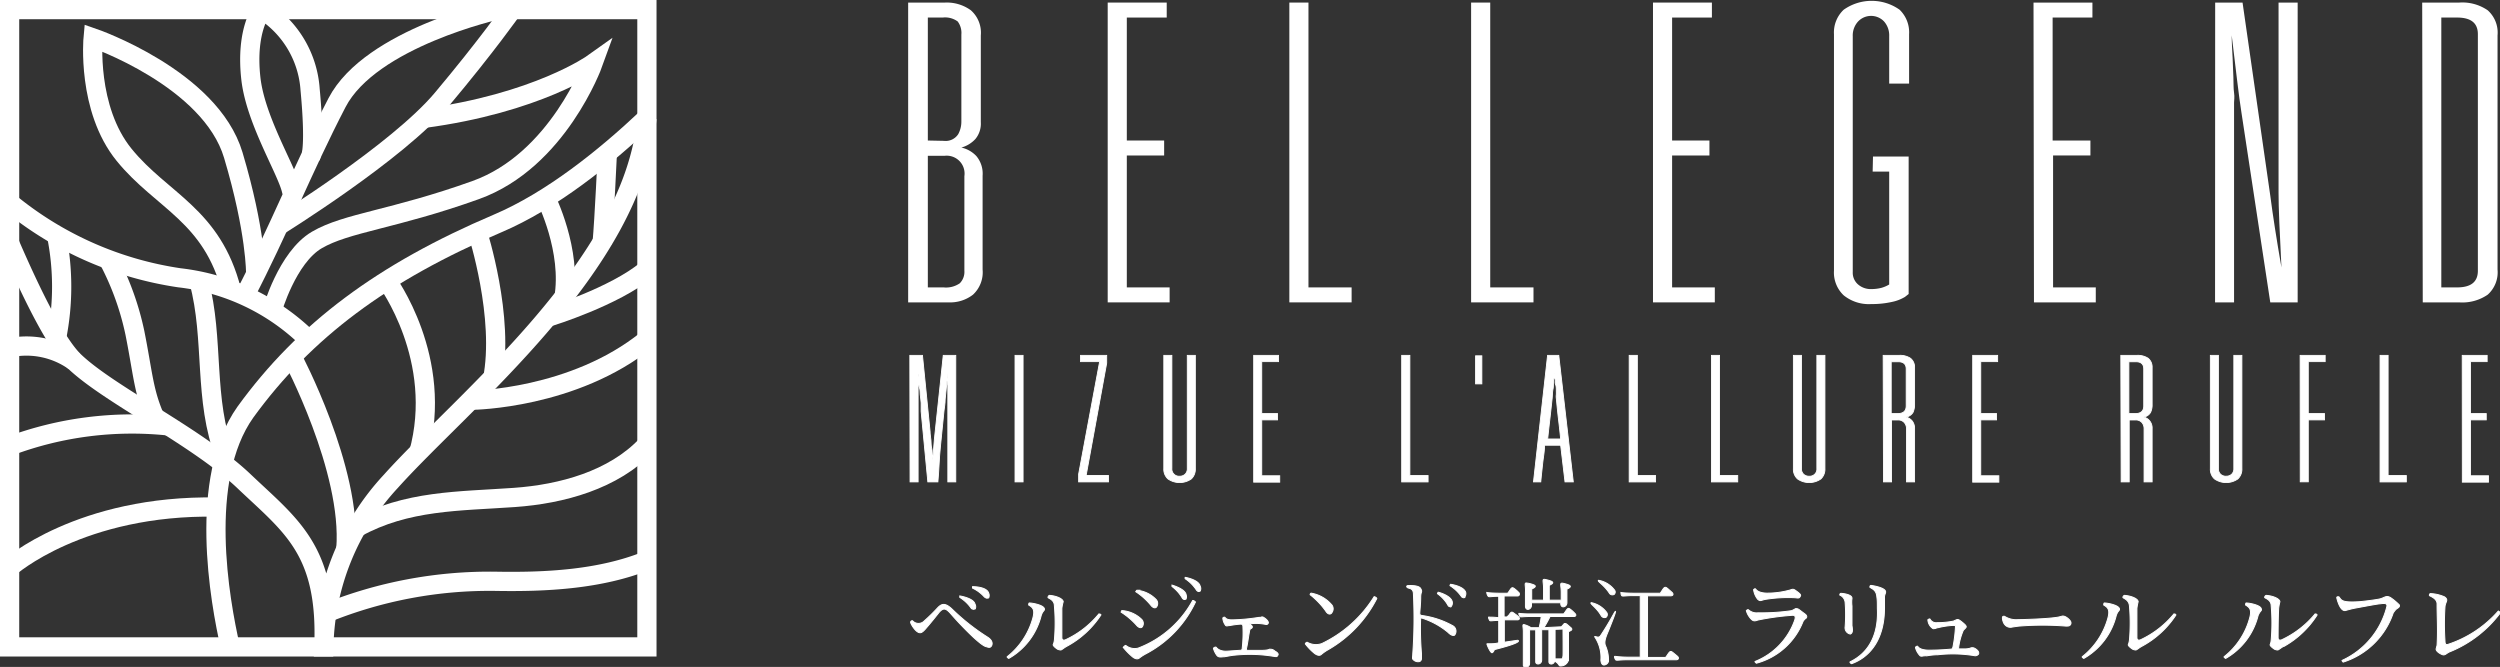 <svg xmlns="http://www.w3.org/2000/svg" viewBox="0 0 223.64 59.66"><rect x="0" y="0" width="223.64" height="59.66" fill="#333333" stroke="none"/><defs><style>.cls-1{fill:#fff;}.cls-2,.cls-3,.cls-4,.cls-5{fill:none;stroke:#fff;}.cls-2,.cls-3,.cls-4{stroke-miterlimit:10;}.cls-2{stroke-width:0.08px;}.cls-3{stroke-width:0.09px;}.cls-4,.cls-5{stroke-width:1.72px;}.cls-5{stroke-linejoin:round;}</style></defs><g id="Layer_2" data-name="Layer 2"><g id="main"><path class="cls-1" d="M81.39,31.79h1.13l.68,6.8c0,.29.06.56.08.8s0,.48.07.72,0,.49.06.75,0,.57,0,.91c0-.53.07-1.08.11-1.66s.09-1.08.14-1.52q.18-1.64.36-3.39c.13-1.18.25-2.32.36-3.41h1.12V43.11h-.71v-7c0-.18,0-.36,0-.53s0-.38,0-.58,0-.45,0-.71v-.91c0,.19,0,.38-.06.59s0,.39-.06.57l-.12,1.18c0,.38-.07.73-.1,1-.1,1-.2,2.08-.32,3.19S84,42.1,83.9,43.11H83L82.4,36.8c0-.1,0-.22,0-.34s0-.26,0-.41-.06-.53-.08-.74,0-.41-.06-.6-.05-.39-.07-.59,0-.42-.06-.67c0,.28,0,.55,0,.81s0,.5,0,.73,0,.4,0,.61v7.51h-.72Z"/><path class="cls-2" d="M81.39,31.79h1.13l.68,6.8c0,.29.06.56.08.8s0,.48.07.72,0,.49.06.75,0,.57,0,.91c0-.53.07-1.08.11-1.66s.09-1.08.14-1.52q.18-1.64.36-3.39c.13-1.18.25-2.32.36-3.41h1.12V43.11h-.71v-7c0-.18,0-.36,0-.53s0-.38,0-.58,0-.45,0-.71v-.91c0,.19,0,.38-.06.59s0,.39-.06.57l-.12,1.18c0,.38-.07.73-.1,1-.1,1-.2,2.08-.32,3.19S84,42.1,83.9,43.11H83L82.4,36.8c0-.1,0-.22,0-.34s0-.26,0-.41-.06-.53-.08-.74,0-.41-.06-.6-.05-.39-.07-.59,0-.42-.06-.67c0,.28,0,.55,0,.81s0,.5,0,.73,0,.4,0,.61v7.51h-.72Z"/><path class="cls-1" d="M90.8,31.79h.72V43.11H90.8Z"/><path class="cls-2" d="M90.8,31.79h.72V43.11H90.8Z"/><path class="cls-1" d="M96.49,42.42l1.88-10.07H96.66v-.56H99v.69L97.16,42.54h2v.57H96.49Z"/><path class="cls-2" d="M96.49,42.42l1.88-10.07H96.66v-.56H99v.69L97.16,42.54h2v.57H96.49Z"/><path class="cls-1" d="M106.93,31.79V41.91a1.2,1.2,0,0,1-.36.93,1.82,1.82,0,0,1-2.09,0,1.17,1.17,0,0,1-.37-.93V31.79h.72V41.9a.64.64,0,0,0,.69.7.68.68,0,0,0,.5-.18.67.67,0,0,0,.19-.52V31.79Z"/><path class="cls-2" d="M106.93,31.79V41.91a1.2,1.2,0,0,1-.36.93,1.82,1.82,0,0,1-2.09,0,1.17,1.17,0,0,1-.37-.93V31.79h.72V41.9a.64.64,0,0,0,.69.7.68.68,0,0,0,.5-.18.67.67,0,0,0,.19-.52V31.79Z"/><path class="cls-1" d="M112.15,31.79h2.22v.56h-1.5V37h1.41v.56h-1.41v5h1.61v.57h-2.33Z"/><path class="cls-2" d="M112.15,31.79h2.22v.56h-1.5V37h1.41v.56h-1.41v5h1.61v.57h-2.33Z"/><path class="cls-1" d="M125.39,31.79h.73V42.54h1.63v.57h-2.36Z"/><path class="cls-2" d="M125.39,31.79h.73V42.54h1.63v.57h-2.36Z"/><path class="cls-1" d="M132,31.83h.56v2.51H132Z"/><path class="cls-2" d="M132,31.83h.56v2.51H132Z"/><path class="cls-1" d="M139.61,39.83h-1.44c0,.53-.11,1.08-.17,1.64s-.12,1.1-.17,1.64h-.65l1.26-11.32h1l1.3,11.32H140Zm0-.56c-.06-.62-.13-1.23-.2-1.82s-.13-1.21-.19-1.82a1.17,1.17,0,0,1,0-.32,3.11,3.11,0,0,0,0-.32c0-.23,0-.44-.07-.61s0-.34-.05-.51,0-.34-.06-.52,0-.38,0-.61c0,.2,0,.4,0,.6s0,.4-.05.59,0,.58-.06.86-.05.56-.08.84c-.06.59-.13,1.2-.2,1.82s-.14,1.22-.2,1.82Z"/><path class="cls-2" d="M139.61,39.83h-1.44c0,.53-.11,1.08-.17,1.64s-.12,1.1-.17,1.64h-.65l1.26-11.32h1l1.3,11.32H140Zm0-.56c-.06-.62-.13-1.23-.2-1.82s-.13-1.21-.19-1.82a1.17,1.17,0,0,1,0-.32,3.11,3.11,0,0,0,0-.32c0-.23,0-.44-.07-.61s0-.34-.05-.51,0-.34-.06-.52,0-.38,0-.61c0,.2,0,.4,0,.6s0,.4-.05.59,0,.58-.06.86-.05.56-.08.84c-.06.59-.13,1.2-.2,1.82s-.14,1.22-.2,1.82Z"/><path class="cls-1" d="M145.74,31.79h.73V42.54h1.63v.57h-2.36Z"/><path class="cls-2" d="M145.74,31.79h.73V42.54h1.63v.57h-2.36Z"/><path class="cls-1" d="M153.1,31.79h.72V42.54h1.63v.57H153.1Z"/><path class="cls-2" d="M153.1,31.79h.72V42.54h1.63v.57H153.1Z"/><path class="cls-1" d="M163.25,31.79V41.91a1.2,1.2,0,0,1-.36.93,1.82,1.82,0,0,1-2.09,0,1.17,1.17,0,0,1-.37-.93V31.79h.72V41.9a.67.67,0,0,0,.19.52.68.68,0,0,0,.5.18.64.64,0,0,0,.69-.7V31.79Z"/><path class="cls-2" d="M163.25,31.79V41.91a1.2,1.2,0,0,1-.36.93,1.82,1.82,0,0,1-2.09,0,1.17,1.17,0,0,1-.37-.93V31.79h.72V41.9a.67.67,0,0,0,.19.52.68.68,0,0,0,.5.18.64.64,0,0,0,.69-.7V31.79Z"/><path class="cls-1" d="M168.46,31.79h1.44a1.68,1.68,0,0,1,1,.26,1,1,0,0,1,.37.82v3.32a1.65,1.65,0,0,1-.14.7.93.93,0,0,1-.62.42,1.11,1.11,0,0,1,.54.34,1.06,1.06,0,0,1,.22.69v4.77h-.72V38.34a.84.84,0,0,0-.19-.53.71.71,0,0,0-.61-.24h-.54v5.54h-.72ZM169.75,37c.51,0,.77-.23.77-.69V33c0-.42-.24-.64-.71-.64h-.63V37Z"/><path class="cls-2" d="M168.46,31.79h1.44a1.68,1.68,0,0,1,1,.26,1,1,0,0,1,.37.82v3.32a1.65,1.65,0,0,1-.14.7.93.93,0,0,1-.62.42,1.11,1.11,0,0,1,.54.34,1.06,1.06,0,0,1,.22.69v4.77h-.72V38.34a.84.84,0,0,0-.19-.53.71.71,0,0,0-.61-.24h-.54v5.54h-.72ZM169.75,37c.51,0,.77-.23.77-.69V33c0-.42-.24-.64-.71-.64h-.63V37Z"/><path class="cls-1" d="M176.47,31.79h2.23v.56h-1.51V37h1.41v.56h-1.41v5h1.62v.57h-2.34Z"/><path class="cls-2" d="M176.47,31.79h2.23v.56h-1.51V37h1.41v.56h-1.41v5h1.62v.57h-2.34Z"/><path class="cls-1" d="M189.72,31.79h1.44a1.68,1.68,0,0,1,1,.26,1,1,0,0,1,.36.82v3.32a1.51,1.51,0,0,1-.14.7.88.88,0,0,1-.61.42,1,1,0,0,1,.53.34,1,1,0,0,1,.22.69v4.77h-.72V38.34a.83.83,0,0,0-.18-.53.72.72,0,0,0-.62-.24h-.53v5.54h-.72ZM191,37c.52,0,.77-.23.77-.69V33c0-.42-.23-.64-.7-.64h-.63V37Z"/><path class="cls-2" d="M189.72,31.79h1.44a1.68,1.68,0,0,1,1,.26,1,1,0,0,1,.36.82v3.32a1.51,1.51,0,0,1-.14.7.88.88,0,0,1-.61.42,1,1,0,0,1,.53.34,1,1,0,0,1,.22.69v4.77h-.72V38.34a.83.83,0,0,0-.18-.53.72.72,0,0,0-.62-.24h-.53v5.54h-.72ZM191,37c.52,0,.77-.23.77-.69V33c0-.42-.23-.64-.7-.64h-.63V37Z"/><path class="cls-1" d="M200.55,31.79V41.91a1.2,1.2,0,0,1-.36.93,1.82,1.82,0,0,1-2.09,0,1.17,1.17,0,0,1-.37-.93V31.79h.72V41.9a.67.67,0,0,0,.19.52.68.68,0,0,0,.5.18.7.7,0,0,0,.5-.18.67.67,0,0,0,.19-.52V31.79Z"/><path class="cls-2" d="M200.55,31.79V41.91a1.2,1.2,0,0,1-.36.93,1.82,1.82,0,0,1-2.09,0,1.17,1.17,0,0,1-.37-.93V31.79h.72V41.9a.67.67,0,0,0,.19.52.68.68,0,0,0,.5.18.7.7,0,0,0,.5-.18.67.67,0,0,0,.19-.52V31.79Z"/><path class="cls-1" d="M205.76,31.79H208v.56h-1.51V37h1.45v.56h-1.45v5.54h-.72Z"/><path class="cls-2" d="M205.76,31.79H208v.56h-1.51V37h1.45v.56h-1.45v5.54h-.72Z"/><path class="cls-1" d="M212.91,31.79h.72V42.54h1.63v.57h-2.35Z"/><path class="cls-2" d="M212.91,31.79h.72V42.54h1.63v.57h-2.35Z"/><path class="cls-1" d="M220.26,31.79h2.23v.56H221V37h1.41v.56H221v5h1.61v.57h-2.34Z"/><path class="cls-2" d="M220.26,31.79h2.23v.56H221V37h1.41v.56H221v5h1.61v.57h-2.34Z"/><path class="cls-1" d="M88.19,57.84c-.56-.16-2.33-2-3.19-3-.39-.42-.61-.5-1-.05-.47.6-.88,1.09-1.2,1.46s-.45.37-.57.34c-.35-.07-.78-.81-.77-.93s.15-.15.17-.13a.72.72,0,0,0,1.07,0,16.15,16.15,0,0,0,1.2-1.18c.39-.4.71-.39,1.28.15A19.32,19.32,0,0,0,88.35,57c.6.39.35.77.35.77C88.57,58,88.39,57.89,88.19,57.84Zm-1-3.37c-.09.09-.25,0-.33-.09a3.53,3.53,0,0,0-1-.94s0-.13,0-.13,1.23.19,1.36.73A.47.47,0,0,1,87.24,54.47Zm1.2-1c-.08.1-.24,0-.33-.07A3.32,3.32,0,0,0,87,52.61a.42.42,0,0,1,0-.13c.08,0,1.25,0,1.44.57A.53.53,0,0,1,88.44,53.49Z"/><path class="cls-3" d="M88.19,57.84c-.56-.16-2.33-2-3.19-3-.39-.42-.61-.5-1-.05-.47.6-.88,1.09-1.2,1.46s-.45.37-.57.34c-.35-.07-.78-.81-.77-.93s.15-.15.17-.13a.72.72,0,0,0,1.07,0,16.15,16.15,0,0,0,1.2-1.18c.39-.4.71-.39,1.28.15A19.32,19.32,0,0,0,88.35,57c.6.39.35.77.35.77C88.57,58,88.39,57.89,88.19,57.84Zm-1-3.37c-.09.09-.25,0-.33-.09a3.53,3.53,0,0,0-1-.94s0-.13,0-.13,1.23.19,1.36.73A.47.47,0,0,1,87.24,54.47Zm1.2-1c-.08.1-.24,0-.33-.07A3.32,3.32,0,0,0,87,52.61a.42.42,0,0,1,0-.13c.08,0,1.25,0,1.44.57A.53.53,0,0,1,88.44,53.49Z"/><path class="cls-1" d="M93.14,55.07a6.12,6.12,0,0,1-2.9,3.83s-.2-.11-.13-.16a6.65,6.65,0,0,0,2.27-3.4c.23-.82,0-1-.36-1.22,0,0,0-.18.06-.18.28,0,1.32.19,1.35.54C93.45,54.65,93.29,54.61,93.14,55.07Zm2.28,2.75c-.18.1-.32.21-.44.29s-.22,0-.29,0-.52-.32-.47-.45a1.53,1.53,0,0,0,.1-.39,17.56,17.56,0,0,0,0-3.08c0-.55-.56-.67-.57-.74s.07-.19.14-.19c.65.05,1.21.32,1.22.57a3.71,3.71,0,0,0-.12.59c0,1,0,2.34,0,2.61s.19.25.31.21a8.44,8.44,0,0,0,3-2.32s.2,0,.17.11A8.38,8.38,0,0,1,95.42,57.82Z"/><path class="cls-3" d="M93.14,55.07a6.12,6.12,0,0,1-2.9,3.83s-.2-.11-.13-.16a6.65,6.65,0,0,0,2.27-3.4c.23-.82,0-1-.36-1.22,0,0,0-.18.06-.18.28,0,1.32.19,1.35.54C93.45,54.65,93.29,54.61,93.14,55.07Zm2.28,2.75c-.18.1-.32.21-.44.29s-.22,0-.29,0-.52-.32-.47-.45a1.53,1.53,0,0,0,.1-.39,17.56,17.56,0,0,0,0-3.08c0-.55-.56-.67-.57-.74s.07-.19.14-.19c.65.05,1.21.32,1.22.57a3.71,3.71,0,0,0-.12.59c0,1,0,2.34,0,2.61s.19.25.31.21a8.44,8.44,0,0,0,3-2.32s.2,0,.17.11A8.38,8.38,0,0,1,95.42,57.82Z"/><path class="cls-1" d="M100.36,54.62a2.8,2.8,0,0,1,1.78.8.52.52,0,0,1,.08.59c-.09.21-.33.18-.55-.08a6.6,6.6,0,0,0-1.38-1.17S100.32,54.65,100.36,54.62Zm6.32-.88c0-.08.29.07.25.14a10.09,10.09,0,0,1-4.43,4.61,4,4,0,0,0-.6.39s-.21.19-.6-.13a6.13,6.13,0,0,1-.82-.84s.17-.2.23-.17a1.28,1.28,0,0,0,1.1.24A9.32,9.32,0,0,0,106.68,53.74Zm-5-.94a2.72,2.72,0,0,1,1.76.85.52.52,0,0,1,.06.58c-.1.22-.34.18-.55-.09a6,6,0,0,0-1.35-1.21S101.67,52.81,101.71,52.8Zm4.38.8c-.11.08-.25,0-.32-.14a3.51,3.51,0,0,0-.9-1s0-.12,0-.12,1.2.33,1.27.88A.5.5,0,0,1,106.09,53.6Zm1.27-.72c-.09.09-.24,0-.31-.11a3.45,3.45,0,0,0-1-1,.26.26,0,0,1,0-.12c.08,0,1.22.23,1.34.78A.48.48,0,0,1,107.36,52.88Z"/><path class="cls-3" d="M100.36,54.62a2.8,2.8,0,0,1,1.78.8.52.52,0,0,1,.08.59c-.09.21-.33.18-.55-.08a6.6,6.6,0,0,0-1.38-1.17S100.32,54.65,100.36,54.62Zm6.32-.88c0-.08.29.07.25.14a10.09,10.09,0,0,1-4.43,4.61,4,4,0,0,0-.6.39s-.21.19-.6-.13a6.13,6.13,0,0,1-.82-.84s.17-.2.23-.17a1.28,1.28,0,0,0,1.1.24A9.32,9.32,0,0,0,106.68,53.74Zm-5-.94a2.72,2.72,0,0,1,1.76.85.52.52,0,0,1,.06.58c-.1.22-.34.18-.55-.09a6,6,0,0,0-1.35-1.21S101.67,52.81,101.71,52.8Zm4.38.8c-.11.08-.25,0-.32-.14a3.51,3.51,0,0,0-.9-1s0-.12,0-.12,1.2.33,1.27.88A.5.5,0,0,1,106.09,53.6Zm1.27-.72c-.09.09-.24,0-.31-.11a3.45,3.45,0,0,0-1-1,.26.26,0,0,1,0-.12c.08,0,1.22.23,1.34.78A.48.48,0,0,1,107.36,52.88Z"/><path class="cls-1" d="M114.34,58.53a.29.29,0,0,1-.1.18h0c0,.06-.3,0-.32,0a13.25,13.25,0,0,0-3.51-.1c-.15,0-.84.14-.89.14-.23,0-.49.1-.67-.13a2,2,0,0,1-.3-.61c0-.07.2-.17.25-.1s.32.39,1,.34l1.18-.08a.14.14,0,0,0,.14-.15,12.09,12.09,0,0,0,.07-1.89c0-.13,0-.29-.18-.3a7.52,7.52,0,0,0-1,.13c-.18,0-.26.07-.36,0a1.22,1.22,0,0,1-.26-.65c0-.09.16-.13.2-.07s.17.23.69.21a17,17,0,0,0,2.33-.22l.16,0a.24.24,0,0,1,.27,0c.27.16.44.37.42.49a.18.18,0,0,1-.22.14,4.29,4.29,0,0,0-1.39-.06c-.08,0-.07.06,0,.07A1.45,1.45,0,0,1,112,56c.07.11,0,.19-.09.23s-.12.12-.15.33c-.1.57-.16,1.08-.27,1.51,0,0,0,.12.16.11h1.21s.51,0,.68-.09a.55.55,0,0,1,.5.15C114.23,58.34,114.33,58.44,114.34,58.53Z"/><path class="cls-3" d="M114.34,58.53a.29.29,0,0,1-.1.18h0c0,.06-.3,0-.32,0a13.25,13.25,0,0,0-3.51-.1c-.15,0-.84.14-.89.14-.23,0-.49.1-.67-.13a2,2,0,0,1-.3-.61c0-.07.2-.17.25-.1s.32.39,1,.34l1.18-.08a.14.14,0,0,0,.14-.15,12.09,12.09,0,0,0,.07-1.89c0-.13,0-.29-.18-.3a7.52,7.52,0,0,0-1,.13c-.18,0-.26.07-.36,0a1.22,1.22,0,0,1-.26-.65c0-.09.16-.13.2-.07s.17.23.69.21a17,17,0,0,0,2.33-.22l.16,0a.24.24,0,0,1,.27,0c.27.16.44.37.42.49a.18.18,0,0,1-.22.14,4.29,4.29,0,0,0-1.39-.06c-.08,0-.07.06,0,.07A1.45,1.45,0,0,1,112,56c.07.11,0,.19-.09.23s-.12.12-.15.33c-.1.57-.16,1.08-.27,1.51,0,0,0,.12.16.11h1.21s.51,0,.68-.09a.55.55,0,0,1,.5.15C114.23,58.34,114.33,58.44,114.34,58.53Z"/><path class="cls-1" d="M118.79,58.13a3.89,3.89,0,0,0-.6.42c-.23.21-.61-.11-.61-.11a4.83,4.83,0,0,1-.81-.84c0-.06.12-.17.18-.14a1.56,1.56,0,0,0,1.3.11,11.16,11.16,0,0,0,4.66-4.17c0-.08.28.08.25.15A11.1,11.1,0,0,1,118.79,58.13Zm-.21-3.49a7,7,0,0,0-1.38-1.44s0-.11.09-.14a3.12,3.12,0,0,1,1.87,1.08.57.57,0,0,1,0,.64C119.05,55,118.79,55,118.58,54.64Z"/><path class="cls-3" d="M118.79,58.13a3.89,3.89,0,0,0-.6.42c-.23.21-.61-.11-.61-.11a4.83,4.83,0,0,1-.81-.84c0-.06.12-.17.18-.14a1.56,1.56,0,0,0,1.3.11,11.16,11.16,0,0,0,4.66-4.17c0-.08.28.08.25.15A11.1,11.1,0,0,1,118.79,58.13Zm-.21-3.49a7,7,0,0,0-1.38-1.44s0-.11.09-.14a3.12,3.12,0,0,1,1.87,1.08.57.57,0,0,1,0,.64C119.05,55,118.79,55,118.58,54.64Z"/><path class="cls-1" d="M129.49,56.53a6.94,6.94,0,0,0-2.23-1.22c-.15-.06-.18,0-.18.15a26.84,26.84,0,0,0,.08,3c0,.17,0,.39,0,.45a.29.29,0,0,1-.17.27.6.6,0,0,1-.61-.22c-.05-.08,0-.28,0-.45a44.72,44.72,0,0,0,.06-5.34c0-.59-.4-.5-.54-.61s0-.17,0-.17,1-.09,1.19.26,0,.23,0,.79-.08,1.28-.08,1.4,0,.18.18.22A7.84,7.84,0,0,1,130,56a.56.56,0,0,1,.12.82C129.88,56.93,129.6,56.63,129.49,56.53Zm.33-2.28c-.1.07-.25,0-.31-.14a3.17,3.17,0,0,0-.92-1,.39.39,0,0,1,.06-.13c.09,0,1.2.33,1.27.89A.5.5,0,0,1,129.82,54.25Zm1.21-.81c-.08.08-.24,0-.32-.11a3.56,3.56,0,0,0-1-.94.26.26,0,0,1,.05-.12c.08,0,1.22.19,1.36.74A.51.51,0,0,1,131,53.44Z"/><path class="cls-3" d="M129.49,56.53a6.94,6.94,0,0,0-2.23-1.22c-.15-.06-.18,0-.18.15a26.84,26.84,0,0,0,.08,3c0,.17,0,.39,0,.45a.29.29,0,0,1-.17.27.6.6,0,0,1-.61-.22c-.05-.08,0-.28,0-.45a44.72,44.72,0,0,0,.06-5.34c0-.59-.4-.5-.54-.61s0-.17,0-.17,1-.09,1.19.26,0,.23,0,.79-.08,1.28-.08,1.4,0,.18.18.22A7.84,7.84,0,0,1,130,56a.56.56,0,0,1,.12.82C129.88,56.93,129.6,56.63,129.49,56.53Zm.33-2.28c-.1.07-.25,0-.31-.14a3.17,3.17,0,0,0-.92-1,.39.39,0,0,1,.06-.13c.09,0,1.2.33,1.27.89A.5.5,0,0,1,129.82,54.25Zm1.21-.81c-.08.08-.24,0-.32-.11a3.56,3.56,0,0,0-1-.94.26.26,0,0,1,.05-.12c.08,0,1.22.19,1.36.74A.51.51,0,0,1,131,53.44Z"/><path class="cls-1" d="M135.83,55.16c.15.14.1.29-.09.29h-1.17v2c.71-.1,1.18-.18,1.21-.17.23.1-.19.35-2.09.83,0,0-.12.29-.23.28s-.32-.43-.4-.64-.05-.15.09-.16c.32,0,.64,0,.92-.09v-2c-.55,0-.76.08-.81,0s-.13-.26-.09-.29a5.71,5.71,0,0,1,.9.05V53.34c-.65,0-.88.09-.94,0A.65.65,0,0,1,133,53s.3.07,1.46.07h.41a2.7,2.7,0,0,0,.18-.25c.2-.31.25-.3.49-.11s.29.27.34.31.09.28-.11.29h-1.22v1.88h.26L135,55c.2-.31.25-.29.49-.1A2.27,2.27,0,0,1,135.83,55.16Zm3.85.91.23-.26c.06-.08.19,0,.22,0l.43.37c.17.21-.15.25-.25.34,0,2.39,0,2.52,0,2.52a.72.72,0,0,1-.47.5s-.28.08-.35,0a1,1,0,0,0-.42-.4c-.07.33-.5.34-.51.07,0-.07,0-2.49,0-2.88h-.65c0,.37,0,2.57,0,2.72,0,.41-.52.45-.53.16,0-.07,0-2.49,0-2.87h-.55c0,.16,0,2.72,0,3,0,.41-.55.44-.56.16,0-.11,0-.48,0-.6s0-2,0-2.42-.12-.65.09-.6a2.34,2.34,0,0,1,.6.27h.74c0-.13.11-.44.17-1h-1c-.69,0-.82.07-.89,0s-.14-.26-.1-.28a9,9,0,0,0,1,.05h3c.11-.14.18-.25.18-.25.21-.31.25-.3.49-.11a2.76,2.76,0,0,1,.33.31c.15.13.1.28-.09.28h-2.13a9.24,9.24,0,0,1-.55,1Zm-3-3.9a2.46,2.46,0,0,1,.53.15c.13.06.28.16-.19.37,0,.55,0,1,0,1h1.06s0-.6,0-1.06c0-.62-.17-.87.16-.79a3.21,3.21,0,0,1,.53.15c.13.07.28.17-.18.37v1.33h1.07s0-.29,0-.72c0-.62-.18-.86.17-.79a3,3,0,0,1,.51.15c.14.07.27.18-.17.37,0,1.11,0,1.22,0,1.22,0,.39-.56.55-.55.06v-.06H137c0,.12,0,.2,0,.23,0,.39-.55.55-.54.05,0,0,0-.08,0-1.22C136.5,52.33,136.3,52.08,136.64,52.17Zm2.43,4.13c0,.34,0,2.22,0,2.64.12,0,.32,0,.58,0,.09,0,.11-.12.13-.29s0-2.24,0-2.38Z"/><path class="cls-3" d="M135.83,55.16c.15.14.1.29-.09.29h-1.17v2c.71-.1,1.18-.18,1.21-.17.23.1-.19.35-2.09.83,0,0-.12.29-.23.28s-.32-.43-.4-.64-.05-.15.09-.16c.32,0,.64,0,.92-.09v-2c-.55,0-.76.08-.81,0s-.13-.26-.09-.29a5.71,5.71,0,0,1,.9.05V53.34c-.65,0-.88.09-.94,0A.65.65,0,0,1,133,53s.3.07,1.46.07h.41a2.7,2.7,0,0,0,.18-.25c.2-.31.25-.3.49-.11s.29.27.34.31.09.28-.11.29h-1.22v1.88h.26L135,55c.2-.31.25-.29.49-.1A2.27,2.27,0,0,1,135.83,55.16Zm3.85.91.23-.26c.06-.08.19,0,.22,0l.43.37c.17.21-.15.25-.25.34,0,2.39,0,2.52,0,2.52a.72.72,0,0,1-.47.5s-.28.08-.35,0a1,1,0,0,0-.42-.4c-.07.33-.5.34-.51.07,0-.07,0-2.49,0-2.88h-.65c0,.37,0,2.57,0,2.72,0,.41-.52.45-.53.16,0-.07,0-2.49,0-2.87h-.55c0,.16,0,2.72,0,3,0,.41-.55.44-.56.16,0-.11,0-.48,0-.6s0-2,0-2.42-.12-.65.09-.6a2.34,2.34,0,0,1,.6.27h.74c0-.13.11-.44.17-1h-1c-.69,0-.82.07-.89,0s-.14-.26-.1-.28a9,9,0,0,0,1,.05h3c.11-.14.18-.25.18-.25.21-.31.25-.3.49-.11a2.76,2.76,0,0,1,.33.31c.15.13.1.28-.09.28h-2.13a9.24,9.24,0,0,1-.55,1Zm-3-3.9a2.46,2.46,0,0,1,.53.15c.13.06.28.16-.19.37,0,.55,0,1,0,1h1.06s0-.6,0-1.06c0-.62-.17-.87.16-.79a3.21,3.21,0,0,1,.53.15c.13.07.28.17-.18.37v1.33h1.07s0-.29,0-.72c0-.62-.18-.86.17-.79a3,3,0,0,1,.51.15c.14.07.27.18-.17.37,0,1.11,0,1.22,0,1.22,0,.39-.56.55-.55.06v-.06H137c0,.12,0,.2,0,.23,0,.39-.55.55-.54.05,0,0,0-.08,0-1.22C136.5,52.33,136.3,52.08,136.64,52.17Zm2.43,4.13c0,.34,0,2.22,0,2.64.12,0,.32,0,.58,0,.09,0,.11-.12.13-.29s0-2.24,0-2.38Z"/><path class="cls-1" d="M143.24,55.08c-.44-.77-1.08-1.1-.89-1.17a2.27,2.27,0,0,1,1.38.88.32.32,0,0,1-.06.43A.34.34,0,0,1,143.24,55.08Zm.69,1.24c-.17.43-.47,1-.32,1.42a3.14,3.14,0,0,1,.28,1.42.45.45,0,0,1-.4.33c-.27,0-.28-.44-.28-.46a3.27,3.27,0,0,0-.56-2.07c.06-.08.35.17.52-.08.93-1.4,1.27-2.19,1.34-2.19S144.26,55.49,143.93,56.32ZM143,51.91a2.29,2.29,0,0,1,1.4.84.29.29,0,0,1,0,.42.32.32,0,0,1-.44-.12C143.46,52.29,142.85,52,143,51.91Zm7.06,6.8c.15.14.1.3-.1.31h-4.43c-.69,0-.93.09-1,0s-.13-.27-.09-.3.29.07,1.44.07h.85V53.28h-.66c-.69,0-.93.09-1,0S145,53,145,53s.29.07,1.46.07h2.06l.18-.27c.21-.33.28-.32.52-.12l.35.31c.15.15.11.3-.1.31h-2.09v5.51H149c.08-.11.12-.16.19-.27.22-.33.27-.32.52-.12Z"/><path class="cls-3" d="M143.24,55.08c-.44-.77-1.08-1.1-.89-1.17a2.27,2.27,0,0,1,1.38.88.32.32,0,0,1-.06.43A.34.34,0,0,1,143.24,55.08Zm.69,1.24c-.17.43-.47,1-.32,1.42a3.14,3.14,0,0,1,.28,1.42.45.45,0,0,1-.4.33c-.27,0-.28-.44-.28-.46a3.27,3.27,0,0,0-.56-2.07c.06-.08.35.17.52-.08.93-1.4,1.27-2.19,1.34-2.19S144.26,55.49,143.93,56.32ZM143,51.91a2.29,2.29,0,0,1,1.4.84.29.29,0,0,1,0,.42.32.32,0,0,1-.44-.12C143.46,52.29,142.85,52,143,51.91Zm7.06,6.8c.15.14.1.3-.1.31h-4.43c-.69,0-.93.09-1,0s-.13-.27-.09-.3.29.07,1.44.07h.85V53.28h-.66c-.69,0-.93.09-1,0S145,53,145,53s.29.07,1.46.07h2.06l.18-.27c.21-.33.28-.32.52-.12l.35.31c.15.15.11.3-.1.31h-2.09v5.51H149c.08-.11.12-.16.19-.27.22-.33.27-.32.52-.12Z"/><path class="cls-1" d="M161.29,55.6a6.2,6.2,0,0,1-4.17,3.73s-.18-.14-.11-.16a6.19,6.19,0,0,0,3.54-3.7c.13-.43-.07-.45-.31-.42a22.66,22.66,0,0,0-3,.42c-.32.13-.45.05-.59-.09a1.8,1.8,0,0,1-.43-.75s.11-.13.19-.08a1.09,1.09,0,0,0,.85.27,18.56,18.56,0,0,0,3-.19,1.64,1.64,0,0,0,.35-.18.44.44,0,0,1,.34.09l.52.39c.13.09.27.29,0,.44A1.15,1.15,0,0,0,161.29,55.6Zm-.7-2.13a12.73,12.73,0,0,0-2.55.13c-.5.06-.55.25-.81,0a1.77,1.77,0,0,1-.36-.85s.09-.1.15-.08.16.36,1,.39a7.47,7.47,0,0,0,2-.25c.29-.06.33-.18.59,0,.57.4.49.44.41.58S160.84,53.5,160.59,53.47Z"/><path class="cls-3" d="M161.29,55.6a6.2,6.2,0,0,1-4.17,3.73s-.18-.14-.11-.16a6.19,6.19,0,0,0,3.54-3.7c.13-.43-.07-.45-.31-.42a22.66,22.66,0,0,0-3,.42c-.32.13-.45.05-.59-.09a1.8,1.8,0,0,1-.43-.75s.11-.13.19-.08a1.09,1.09,0,0,0,.85.27,18.56,18.56,0,0,0,3-.19,1.64,1.64,0,0,0,.35-.18.44.44,0,0,1,.34.09l.52.39c.13.09.27.29,0,.44A1.15,1.15,0,0,0,161.29,55.6Zm-.7-2.13a12.73,12.73,0,0,0-2.55.13c-.5.06-.55.25-.81,0a1.77,1.77,0,0,1-.36-.85s.09-.1.15-.08.16.36,1,.39a7.47,7.47,0,0,0,2-.25c.29-.06.33-.18.59,0,.57.4.49.44.41.58S160.84,53.5,160.59,53.47Z"/><path class="cls-1" d="M165.67,54.21c0,.54,0,1.49,0,1.75.08.49.05.66-.14.76a.57.57,0,0,1-.47-.66,14.25,14.25,0,0,0,0-2.14.8.8,0,0,0-.48-.69s0-.14.09-.15,1,.08,1,.43A2.82,2.82,0,0,0,165.67,54.21Zm2.91-.7c0,.21,0,.86,0,.86,0,4-2.55,4.84-2.93,5-.07,0-.2-.13-.15-.16.53-.28,2.61-1.27,2.44-4.78,0-.59,0-.72-.05-1.08-.06-.58-.42-.67-.62-.82,0,0,0-.17.11-.16s1.3.19,1.3.58C168.69,53.08,168.56,53.21,168.58,53.51Z"/><path class="cls-3" d="M165.67,54.21c0,.54,0,1.49,0,1.75.08.49.05.66-.14.76a.57.57,0,0,1-.47-.66,14.25,14.25,0,0,0,0-2.14.8.8,0,0,0-.48-.69s0-.14.09-.15,1,.08,1,.43A2.82,2.82,0,0,0,165.67,54.21Zm2.91-.7c0,.21,0,.86,0,.86,0,4-2.55,4.84-2.93,5-.07,0-.2-.13-.15-.16.53-.28,2.61-1.27,2.44-4.78,0-.59,0-.72-.05-1.08-.06-.58-.42-.67-.62-.82,0,0,0-.17.11-.16s1.3.19,1.3.58C168.69,53.08,168.56,53.21,168.58,53.51Z"/><path class="cls-1" d="M177,58.5a.37.37,0,0,1-.33.16,12,12,0,0,0-3.31-.09c-.36,0-.81.06-1,.1a1,1,0,0,0-.22,0c-.14,0-.24.07-.37,0a1.64,1.64,0,0,1-.42-.74c0-.07.17-.17.21-.1s.23.37,1.22.33c0,0,.75,0,1.74-.09.13,0,.14-.08.18-.18a12.13,12.13,0,0,0,.23-1.87c0-.06-.11-.07-.19-.07-.49,0-1.24.16-1.32.19a1,1,0,0,0-.29.08c-.09,0-.14.05-.23,0a1,1,0,0,1-.44-.78s.14-.11.19-.06a.62.62,0,0,0,.65.32,7.19,7.19,0,0,0,1.46-.14,2.52,2.52,0,0,1,.32-.14c.07,0,.15,0,.32.14a3.43,3.43,0,0,1,.33.27c.12.11.16.18.16.25s-.23.26-.26.31a5.66,5.66,0,0,0-.42,1.55c0,.08,0,.11.06.11l.53,0a1.82,1.82,0,0,0,.43-.06.45.45,0,0,1,.41,0C177.1,58.25,177,58.46,177,58.5Z"/><path class="cls-3" d="M177,58.5a.37.37,0,0,1-.33.16,12,12,0,0,0-3.31-.09c-.36,0-.81.06-1,.1a1,1,0,0,0-.22,0c-.14,0-.24.07-.37,0a1.64,1.64,0,0,1-.42-.74c0-.07.17-.17.21-.1s.23.37,1.22.33c0,0,.75,0,1.74-.09.13,0,.14-.08.18-.18a12.13,12.13,0,0,0,.23-1.87c0-.06-.11-.07-.19-.07-.49,0-1.24.16-1.32.19a1,1,0,0,0-.29.08c-.09,0-.14.05-.23,0a1,1,0,0,1-.44-.78s.14-.11.19-.06a.62.62,0,0,0,.65.32,7.19,7.19,0,0,0,1.46-.14,2.52,2.52,0,0,1,.32-.14c.07,0,.15,0,.32.14a3.43,3.43,0,0,1,.33.27c.12.11.16.18.16.25s-.23.26-.26.31a5.66,5.66,0,0,0-.42,1.55c0,.08,0,.11.06.11l.53,0a1.82,1.82,0,0,0,.43-.06.45.45,0,0,1,.41,0C177.1,58.25,177,58.46,177,58.5Z"/><path class="cls-1" d="M185,56a1.34,1.34,0,0,1-.28,0,26.34,26.34,0,0,0-4,0c-.13,0-.68.09-.7.09a.64.64,0,0,1-.69-.23c-.14-.15-.26-.59-.17-.7a.17.17,0,0,1,.2,0,1.94,1.94,0,0,0,1.18.27c.44,0,2.45-.06,3.36-.19a3.17,3.17,0,0,0,.56-.12c.28-.08.75.34.79.53A.27.27,0,0,1,185,56Z"/><path class="cls-3" d="M185,56a1.34,1.34,0,0,1-.28,0,26.34,26.34,0,0,0-4,0c-.13,0-.68.09-.7.09a.64.64,0,0,1-.69-.23c-.14-.15-.26-.59-.17-.7a.17.17,0,0,1,.2,0,1.94,1.94,0,0,0,1.18.27c.44,0,2.45-.06,3.36-.19a3.17,3.17,0,0,0,.56-.12c.28-.08.75.34.79.53A.27.27,0,0,1,185,56Z"/><path class="cls-1" d="M189.31,55.07a6.12,6.12,0,0,1-2.9,3.83s-.2-.11-.13-.16a6.65,6.65,0,0,0,2.27-3.4c.23-.82,0-1-.36-1.22,0,0,0-.18.06-.18.28,0,1.31.19,1.35.54C189.62,54.65,189.46,54.61,189.31,55.07Zm2.28,2.75c-.18.1-.32.21-.44.29s-.23,0-.29,0-.52-.32-.47-.45a1.53,1.53,0,0,0,.1-.39,17.56,17.56,0,0,0,0-3.08c-.05-.55-.56-.67-.58-.74s.08-.19.14-.19c.66.05,1.22.32,1.22.57a4.41,4.41,0,0,0-.11.59c0,1,0,2.34,0,2.61s.19.25.31.21a8.53,8.53,0,0,0,3-2.32s.2,0,.17.11A8.38,8.38,0,0,1,191.59,57.82Z"/><path class="cls-3" d="M189.31,55.07a6.12,6.12,0,0,1-2.9,3.83s-.2-.11-.13-.16a6.65,6.65,0,0,0,2.27-3.4c.23-.82,0-1-.36-1.22,0,0,0-.18.06-.18.28,0,1.31.19,1.35.54C189.62,54.65,189.46,54.61,189.31,55.07Zm2.28,2.75c-.18.1-.32.21-.44.29s-.23,0-.29,0-.52-.32-.47-.45a1.53,1.53,0,0,0,.1-.39,17.56,17.56,0,0,0,0-3.08c-.05-.55-.56-.67-.58-.74s.08-.19.14-.19c.66.05,1.22.32,1.22.57a4.41,4.41,0,0,0-.11.59c0,1,0,2.34,0,2.61s.19.25.31.21a8.53,8.53,0,0,0,3-2.32s.2,0,.17.11A8.38,8.38,0,0,1,191.59,57.82Z"/><path class="cls-1" d="M202,55.07a6.12,6.12,0,0,1-2.9,3.83s-.2-.11-.13-.16a6.6,6.6,0,0,0,2.26-3.4c.24-.82,0-1-.35-1.22,0,0,0-.18.06-.18.28,0,1.31.19,1.35.54C202.35,54.65,202.19,54.61,202,55.07Zm2.28,2.75c-.18.1-.32.21-.44.29s-.23,0-.29,0-.52-.32-.47-.45a1.31,1.31,0,0,0,.09-.39,17.69,17.69,0,0,0,0-3.08c0-.55-.56-.67-.58-.74s.08-.19.14-.19c.66.05,1.21.32,1.22.57a4.41,4.41,0,0,0-.11.59c-.05,1-.05,2.34-.05,2.61s.19.25.31.21a8.53,8.53,0,0,0,3-2.32s.2,0,.17.11A8.38,8.38,0,0,1,204.32,57.82Z"/><path class="cls-3" d="M202,55.07a6.12,6.12,0,0,1-2.9,3.83s-.2-.11-.13-.16a6.6,6.6,0,0,0,2.26-3.4c.24-.82,0-1-.35-1.22,0,0,0-.18.06-.18.28,0,1.31.19,1.35.54C202.35,54.65,202.19,54.61,202,55.07Zm2.28,2.75c-.18.1-.32.21-.44.29s-.23,0-.29,0-.52-.32-.47-.45a1.31,1.31,0,0,0,.09-.39,17.69,17.69,0,0,0,0-3.08c0-.55-.56-.67-.58-.74s.08-.19.14-.19c.66.05,1.21.32,1.22.57a4.41,4.41,0,0,0-.11.59c-.05,1-.05,2.34-.05,2.61s.19.25.31.21a8.53,8.53,0,0,0,3-2.32s.2,0,.17.11A8.38,8.38,0,0,1,204.32,57.82Z"/><path class="cls-1" d="M214.35,54.5a1.74,1.74,0,0,0-.27.35,6.94,6.94,0,0,1-4.47,4.38s-.12-.13-.1-.15a7.22,7.22,0,0,0,4-4.79c.07-.28-.08-.35-.56-.28-.19,0-1.19.19-2.22.38-.34.06-.68.16-.9.22-.48.13-.77-1-.79-1.13s.18-.1.2-.08c.22.28.21.52,1.74.43.15,0,1.46-.15,1.9-.25s.58-.37,1-.1a5.4,5.4,0,0,1,.75.63C214.7,54.31,214.52,54.37,214.35,54.5Z"/><path class="cls-3" d="M214.35,54.5a1.74,1.74,0,0,0-.27.35,6.94,6.94,0,0,1-4.47,4.38s-.12-.13-.1-.15a7.22,7.22,0,0,0,4-4.79c.07-.28-.08-.35-.56-.28-.19,0-1.19.19-2.22.38-.34.06-.68.16-.9.22-.48.13-.77-1-.79-1.13s.18-.1.2-.08c.22.28.21.52,1.74.43.15,0,1.46-.15,1.9-.25s.58-.37,1-.1a5.4,5.4,0,0,1,.75.63C214.7,54.31,214.52,54.37,214.35,54.5Z"/><path class="cls-1" d="M219.14,58.31c-.22.08-.4.31-.59.27s-.68-.32-.62-.55.08-.3.08-.3c.08-1.41,0-2.49,0-3.71,0-.5-.66-.7-.68-.74s0-.18.1-.18a3.53,3.53,0,0,1,1.24.29c.41.29.09.42.05.88a23.08,23.08,0,0,0,0,3.08c0,.29.1.33.22.31a10.25,10.25,0,0,0,4.55-3s.19.12.18.16A10.61,10.61,0,0,1,219.14,58.31Z"/><path class="cls-3" d="M219.14,58.31c-.22.08-.4.31-.59.27s-.68-.32-.62-.55.08-.3.08-.3c.08-1.41,0-2.49,0-3.71,0-.5-.66-.7-.68-.74s0-.18.1-.18a3.53,3.53,0,0,1,1.24.29c.41.29.09.42.05.88a23.08,23.08,0,0,0,0,3.08c0,.29.1.33.22.31a10.25,10.25,0,0,0,4.55-3s.19.12.18.16A10.61,10.61,0,0,1,219.14,58.31Z"/><path class="cls-1" d="M81.24.23h3.31a3.66,3.66,0,0,1,2.3.69,2.68,2.68,0,0,1,.89,2.25v7.76a2.16,2.16,0,0,1-.48,1.5A2.67,2.67,0,0,1,86,13.2a2.62,2.62,0,0,1,1.34.76,2.45,2.45,0,0,1,.56,1.76v8.39a2.73,2.73,0,0,1-.86,2.25,3.32,3.32,0,0,1-2.15.69H81.24ZM84.43,12.6A1.34,1.34,0,0,0,85.72,12,2.34,2.34,0,0,0,86,10.86V3.09a1.7,1.7,0,0,0-.33-1.17,1.91,1.91,0,0,0-1.34-.35H83v11ZM83,13.94V25.71h1.41a2.16,2.16,0,0,0,1.45-.37,1.45,1.45,0,0,0,.41-1.12V15.76a1.6,1.6,0,0,0-1.79-1.82Z"/><path class="cls-1" d="M99.09.23h5.28V1.57H100.8v11h3.34v1.34H100.8V25.71h3.83v1.34H99.09Z"/><path class="cls-1" d="M115.34.23h1.71V25.71h3.86v1.34h-5.57Z"/><path class="cls-1" d="M131.6.23h1.71V25.71h3.87v1.34H131.6Z"/><path class="cls-1" d="M147.87.23h5.27V1.57h-3.56v11h3.34v1.34h-3.34V25.71h3.82v1.34h-5.53Z"/><path class="cls-1" d="M167.55,14h3.19V26.3l-.33.26a3.66,3.66,0,0,1-1.17.45,8.07,8.07,0,0,1-1.84.19,3.57,3.57,0,0,1-2.47-.78,2.8,2.8,0,0,1-.87-2.2V3.06a2.79,2.79,0,0,1,.87-2.19,4.33,4.33,0,0,1,5,0,2.81,2.81,0,0,1,.85,2.19V7.48H169V3.24a1.88,1.88,0,0,0-.46-1.32,1.6,1.6,0,0,0-2.32,0,1.85,1.85,0,0,0-.48,1.32v21.1a1.38,1.38,0,0,0,.48,1.11,1.72,1.72,0,0,0,1.15.41,3.71,3.71,0,0,0,.93-.11,2.84,2.84,0,0,0,.7-.3V15.35h-1.48Z"/><path class="cls-1" d="M181.91.23h5.27V1.57h-3.56v11H187v1.34h-3.34V25.71h3.82v1.34h-5.53Z"/><path class="cls-1" d="M198.16.23h2.45l2.48,17.27q.34,2.64,1,6.43c-.07-1.49-.14-2.81-.19-4s-.07-2.05-.07-2.67V.23h1.71V27.05h-2.45L200.5,10c-.1-.64-.23-1.59-.38-2.84s-.31-2.59-.48-4c0,.72.05,1.4.08,2s.05,1.23.07,1.75,0,1,.06,1.39,0,.68,0,.87V27.05h-1.7Z"/><path class="cls-1" d="M216.68.23H220a4,4,0,0,1,2.54.69,2.68,2.68,0,0,1,.88,2.25V24.11a2.68,2.68,0,0,1-.88,2.25,4,4,0,0,1-2.54.69h-3.27Zm3.12,25.48c1.24,0,1.86-.49,1.86-1.49V3.06c0-1-.62-1.49-1.86-1.49h-1.41V25.71Z"/><rect class="cls-4" x="0.86" y="0.86" width="57.01" height="57.01"/><path class="cls-4" d="M20.6,57.87c-.94-4.12-2.91-15,1.35-21C27.26,29.55,34.25,24.36,44.49,20c4.84-2.05,9.65-5.93,13.38-9.45"/><path class="cls-4" d="M.86,21.76c1.73,4,4.05,8.89,5.79,10.56,3.13,3,11,6.75,15.18,10.73s7.5,6.14,7.14,14.82a22.39,22.39,0,0,1,6-14.82c6.49-7.23,21.7-19.26,22.9-32.47"/><path class="cls-4" d="M27.65,30.43a19.6,19.6,0,0,0-11.6-5.58A31.12,31.12,0,0,1,.86,18.13"/><path class="cls-4" d="M44.61.86S33.16,3.39,30.15,9.18s-5.24,11.49-8.28,17.31"/><path class="cls-4" d="M45.82.86s-2.29,3.26-6.27,8S24.93,20.19,24.93,20.19"/><path class="cls-4" d="M37.84,10.6C48.05,9.25,53.05,5.68,53.05,5.68S49.92,14.36,42.56,17,31,19.91,28.34,21.47s-4,6.32-4,6.32"/><path class="cls-5" d="M26.08,17.68c.5-1.09-3.16-6.33-3.64-10.67s1-6.15,1-6.15A9.13,9.13,0,0,1,27.74,8c.48,5.09.06,6,.06,6"/><path class="cls-4" d="M20.71,26c-1.72-6.77-6.23-8-9.6-12.14S8.33,3.39,8.33,3.39,18.82,7,20.87,13.88s2,10.59,2,10.59"/><path class="cls-4" d="M34.6,25.12s5.19,7,2.84,15.46"/><path class="cls-4" d="M26.13,31.92S31.5,42,30.94,49.1"/><path class="cls-4" d="M42.72,20.8S45.17,28.4,44.05,34"/><path class="cls-4" d="M48.83,17.73s2.36,4.68,1.6,9"/><path class="cls-4" d="M54.33,13.72s-.27,5.85-.47,8.07"/><path class="cls-4" d="M49.19,28.32s5.79-1.79,8.68-4.2"/><path class="cls-4" d="M42.31,35.8s9-.11,15.56-5.41"/><path class="cls-4" d="M31.88,47.22c4.48-2.48,9.2-2.37,14.14-2.72,4.21-.3,8.86-1.54,11.85-4.71"/><path class="cls-4" d="M29.26,54.81A39,39,0,0,1,44.34,52c4.47.08,9.34-.16,13.53-1.85"/><path class="cls-4" d="M17.8,25.17c1.39,5.15.37,10.61,2.34,15.62"/><path class="cls-4" d="M9.69,23.21a25.08,25.08,0,0,1,2.38,6.58c.72,3.61.76,5.19,1.77,7.53"/><path class="cls-4" d="M5.06,21.05a23.35,23.35,0,0,1,0,9.19"/><path class="cls-4" d="M.86,31.11a7.41,7.41,0,0,1,5.79,1.21"/><path class="cls-4" d="M.86,39.91A31.26,31.26,0,0,1,15.07,38.1"/><path class="cls-4" d="M.86,50.76s6.32-5.62,18.53-5.4"/></g></g></svg>